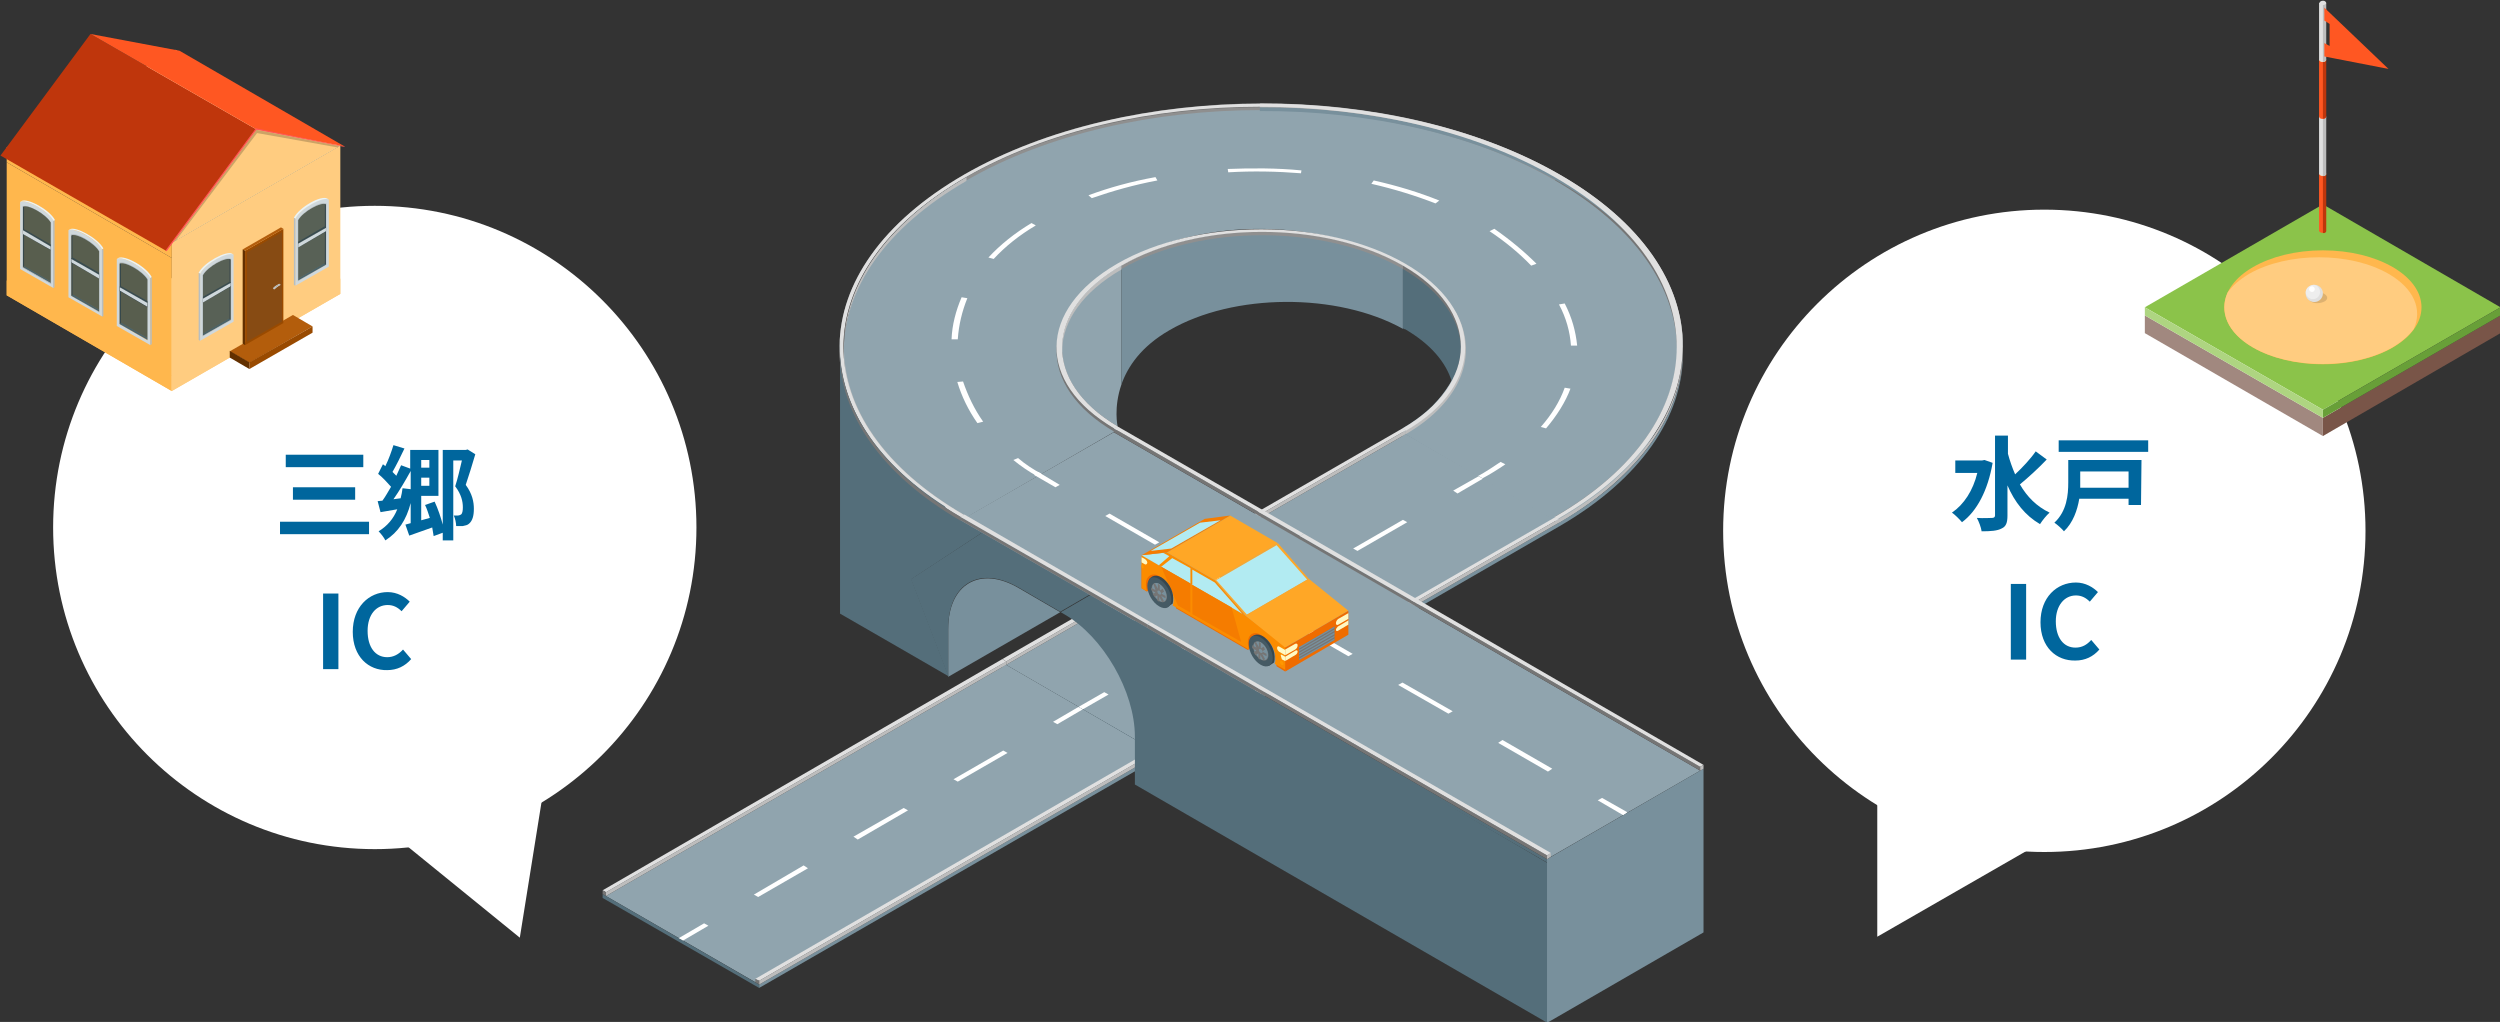 <?xml version="1.0" encoding="utf-8"?>
<!-- Generator: Adobe Illustrator 26.5.3, SVG Export Plug-In . SVG Version: 6.00 Build 0)  -->
<svg version="1.1" id="レイヤー_2" xmlns="http://www.w3.org/2000/svg" xmlns:xlink="http://www.w3.org/1999/xlink" x="0px"
	 y="0px" viewBox="0 0 522.3 213.5" style="enable-background:new 0 0 522.3 213.5;" xml:space="preserve">
<rect x="0" y="0" width="522.3" height="213.5" fill="#333333" stroke="none"/>
<style type="text/css">
	.st0{fill:#FFFFFF;}
	.st1{fill:#90A4AE;}
	.st2{fill:#546E7A;}
	.st3{fill:#78909C;}
	.st4{fill:#757575;}
	.st5{fill:#BDBDBD;}
	.st6{fill:#8F8F8F;}
	.st7{fill:#E0E0E0;}
	.st8{fill:#795548;}
	.st9{fill:#A1887F;}
	.st10{fill:#8BC34A;}
	.st11{fill:#689F38;}
	.st12{fill:#AED581;}
	.st13{fill:#FFB74D;}
	.st14{fill:#FFCC80;}
	.st15{fill:#FF5722;}
	.st16{fill:#BF360C;}
	.st17{fill:#FFD54F;}
	.st18{opacity:0.5;fill:#BD9760;enable-background:new    ;}
	.st19{fill:#EEEEEE;}
	.st20{fill:#FFF7D1;}
	.st21{opacity:0.2;}
	.st22{fill:#FF5555;}
	.st23{fill:#B35D0C;}
	.st24{fill:#994A00;}
	.st25{fill:#633000;}
	.st26{fill:#874B13;}
	.st27{fill:#914600;}
	.st28{fill:#7E9BA8;}
	.st29{fill:#B0BEC5;}
	.st30{fill:#CFD8DC;}
	.st31{fill:#C2CBCF;}
	.st32{opacity:0.6;fill:#3A4D4F;enable-background:new    ;}
	.st33{fill:#648391;}
	.st34{fill:#314047;}
	.st35{fill:#E9F3F7;}
	.st36{fill:#B6BEC2;}
	.st37{fill:#263238;}
	.st38{fill:#374952;}
	.st39{fill:#EF6C00;}
	.st40{fill:#FB8C00;}
	.st41{fill:#B2EBF2;}
	.st42{fill:#F57C00;}
	.st43{fill:#FFF9C4;}
	.st44{fill:#FF9800;}
	.st45{fill:#37474F;}
	.st46{fill:#455A64;}
	.st47{fill:#FFA726;}
	.st48{fill:#00669D;}
</style>
<g>
	<circle class="st0" cx="78.3" cy="110.2" r="67.2"/>
	<polygon class="st0" points="108.6,195.9 78.7,171.6 114.7,157.8 	"/>
</g>
<g>
	<circle class="st0" cx="427.1" cy="110.9" r="67.1"/>
	<polygon class="st0" points="392.2,195.7 392.2,157.2 425.6,176.5 	"/>
</g>
<g>
	<path class="st1" d="M233.5,89.1c0,0-0.9-3.9,0.8-8.8V55.4C218.2,64.8,217.5,79.7,233.5,89.1z"/>
	<path class="st2" d="M293,89.5l0.5,8c8.3-4.8,11.5-11.4,9.7-17.7C301.2,83.3,297.8,86.7,293,89.5L293,89.5z"/>
	<path class="st3" d="M234.3,55.5v24.8c1.3-3.7,4.1-7.9,10-11.3c13.4-7.8,35.1-7.9,48.8-0.3V55.5C276.8,46.1,250.5,46.1,234.3,55.5
		L234.3,55.5z"/>
	<path class="st2" d="M293.1,55.4v13.2c0.2,0.1,0.3,0.2,0.5,0.2c5.3,3.1,8.5,6.9,9.7,10.9C307.8,71.5,304.4,62,293.1,55.4
		L293.1,55.4z"/>
</g>
<g>
	<g>
		<path class="st1" d="M233.5,89.8c-16.8-9.8-16.1-25,0.8-34.8c17.1-9.9,42.2-9.4,59.3,0.5S308.5,79,293,90.3
			c-0.2,0.1,32.5,19,32.7,18.9c33.6-19.4,32.8-52.9-0.8-72.2c-33.5-19.4-89.4-19.4-123,0c-33.5,19.3-34.4,52.4-1.2,71.8L233.5,89.8
			L233.5,89.8z"/>
		<g>
			<path class="st4" d="M293.1,56.2c16.2,9.4,16.2,24.7-0.1,34.1l1.6-1c16.2-9.4,14.7-24.5-1.5-33.9L293.1,56.2L293.1,56.2z"/>
			<path class="st5" d="M304.2,65.3c4.8,8.7,1.2,18.6-10.5,25.4c0,0,0-0.5,0-0.8c10.7-6.2,13.2-16.4,11.1-21.6
				C303,63.9,301.8,62.1,304.2,65.3L304.2,65.3z"/>
			<path class="st4" d="M234.9,54.5c-17,9.8-18.9,25.1-2.1,34.9v0.8c-16.4-9.6-16-24.8,0.6-34.4C234.3,55,235.5,54.6,234.9,54.5
				L234.9,54.5z"/>
			<path class="st6" d="M293.1,55.4c-16.2-9.4-42.5-9.4-58.8,0v0.8c16.2-9.4,42.5-9.4,58.8,0V55.4z"/>
			<path class="st5" d="M234.3,55.5c-16.1,9.3-16.8,24.2-0.8,33.6v0.8c-15.9-9.4-15.3-24.3,0.8-33.6
				C234.3,56.2,234.3,55.5,234.3,55.5z"/>
			<path class="st7" d="M293,89.5c0,0,0.2,0.2,0.7,0.5c16.6-9.6,16.5-25.3-0.1-34.9s-43.6-9.6-60.2,0c-16.6,9.6-17,24.8-0.6,34.4
				l0.7-0.4c-15.9-9.4-15.3-24.3,0.8-33.6c16.2-9.4,42.5-9.4,58.8,0C309.3,64.8,309.2,80.1,293,89.5z"/>
		</g>
		<g>
			<path class="st6" d="M324.9,37.7c-34-19.6-89-19.6-123,0V37c34-19.6,89-19.6,123,0V37.7z"/>
			<path class="st4" d="M324.9,36.9c34,19.6,34,51.4,0,71v0.8c34-19.6,33.9-51.4,0-71C324.9,37.7,324.9,36.9,324.9,36.9z"/>
			<path class="st5" d="M201.9,37.8c-33.9,19.6-34.2,51-0.4,70.6v-0.8c-33.8-19.6-33.5-51,0.4-70.6V37.8z"/>
			<path class="st4" d="M263.2,22.4c-22.4,0.1-44.7,5-61.8,14.9c-34.3,19.8-34.8,51.6-0.7,71.5V108c-34.1-19.8-33.6-51.7,0.7-71.5
				c17.1-9.9,39.4-14.8,61.8-14.9C263.2,21.6,263.2,22.4,263.2,22.4z"/>
			<path class="st3" d="M263.2,22.4c22.7-0.1,45.4,4.9,62.7,14.9c34.4,19.8,34.2,52.1-0.2,71.9v0.8c34.4-19.9,34.6-52.1,0.2-71.9
				c-17.3-10-40-15-62.7-14.9C263.2,23.1,263.2,22.4,263.2,22.4z"/>
			<path class="st5" d="M263.2,21.6c22.7-0.1,45.4,4.9,62.7,14.9c34.4,19.8,34.2,52.1-0.2,71.9v0.8c34.4-19.9,34.6-52.1,0.2-71.9
				c-17.3-10-40-15-62.7-14.9C263.2,22.4,263.2,21.6,263.2,21.6z"/>
			<path class="st7" d="M325.9,36.5c-34.4-19.8-90.1-19.8-124.5,0c-34.3,19.8-34.8,51.6-0.7,71.5l0.7-0.4
				c-33.8-19.6-33.5-51,0.4-70.6c34-19.6,89-19.6,123,0c34,19.6,34,51.4,0,71c0,0,0,0-0.1,0c0.5,0.3,0.8,0.4,0.8,0.4
				C360.1,88.5,360.3,56.3,325.9,36.5L325.9,36.5z"/>
		</g>
		<g>
			<path class="st0" d="M217.6,99l-0.9,0.5c-1.8-1-3.4-2.1-5-3.4l1-0.4C214.2,97,215.9,98.1,217.6,99z"/>
			<path class="st0" d="M323,89.5l-1.1-0.3c2.3-2.6,4-5.4,5-8.2l1.2,0.2C327.1,83.9,325.3,86.8,323,89.5L323,89.5z M329.5,72.2
				l-1.3,0c-0.2-2.9-1-5.8-2.5-8.6l1.2-0.2C328.4,66.3,329.2,69.2,329.5,72.2z M321,55.1l-1.1,0.4c-2.5-2.6-5.4-5-8.7-7.2l1-0.5
				C315.5,50.1,318.5,52.6,321,55.1L321,55.1z M299.9,42.5c-4.1-1.6-8.6-3-13.4-4.1l0.5-0.7c4.9,1.1,9.5,2.5,13.7,4.2L299.9,42.5z
				 M205.4,88.1l-1.2,0.3c-1.9-2.7-3.3-5.6-4.2-8.6l1.2-0.1C202.2,82.6,203.5,85.4,205.4,88.1L205.4,88.1z M271.8,36.2
				c-5-0.4-10.1-0.5-15.2-0.2l-0.1-0.7c5.1-0.2,10.3-0.2,15.4,0.3L271.8,36.2L271.8,36.2z M200.1,70.9l-1.3,0c0.1-3,0.9-6,2.1-8.8
				l1.2,0.2C201,65,200.3,67.9,200.1,70.9L200.1,70.9z M241.8,37.7c-4.8,0.9-9.4,2.2-13.7,3.7l-0.7-0.6c4.3-1.6,9-2.9,14-3.8
				L241.8,37.7L241.8,37.7z M207.6,54.1l-1.1-0.3c2.5-2.7,5.5-5.1,9-7.2l0.9,0.5C213,49.1,210,51.5,207.6,54.1L207.6,54.1z"/>
			<path class="st0" d="M314.5,97l-1-0.5c-1.5,1-3.1,2.1-4.8,3c0.3,0.2,0.6,0.3,0.9,0.5C311.3,99.1,312.9,98.1,314.5,97L314.5,97z"
				/>
		</g>
	</g>
	<g>
		<g>
			<polygon class="st1" points="241.4,157 210.2,138.9 293.7,90.7 325,108.7 			"/>
			<polygon class="st3" points="325.7,110 242.2,158.2 242.2,157.4 325.7,109.2 			"/>
			<polygon class="st2" points="209.4,139.3 242.2,158.2 242.2,157.4 209.4,138.5 			"/>
		</g>
		<g>
			<polygon class="st5" points="210.2,138.2 210.2,138.9 293.7,90.7 293.7,89.9 			"/>
			<polygon class="st7" points="210.2,138.2 209.4,137.7 293,89.5 293.7,89.9 			"/>
			<polygon class="st4" points="209.4,138.5 209.4,137.7 210.2,138.2 210.2,138.9 			"/>
		</g>
		<g>
			<polygon class="st5" points="325.7,109.2 242.2,157.4 242.2,156.6 325.7,108.4 			"/>
			<polygon class="st7" points="325,108 325.7,108.4 242.2,156.6 241.4,156.2 			"/>
			<polygon class="st4" points="241.4,157 241.4,156.2 242.2,156.6 242.2,157.4 			"/>
		</g>
		<g>
			<polygon class="st0" points="308.9,99.5 303.6,102.5 304.5,103.1 309.8,100 			"/>
			<polygon class="st0" points="241.1,138.6 242,139.1 252.4,133.1 251.5,132.6 			"/>
			<polygon class="st0" points="282.7,114.6 283.6,115.1 294,109.1 293.1,108.6 			"/>
			<polygon class="st0" points="261.9,126.6 262.8,127.1 273.2,121.1 272.3,120.6 			"/>
			<polygon class="st0" points="225.3,147.7 226.2,148.2 231.6,145.1 230.7,144.6 			"/>
		</g>
	</g>
	<g>
		<g>
			<polygon class="st1" points="157.8,205.2 126.6,187.2 210.2,138.9 241.4,157 			"/>
			<polygon class="st3" points="242.2,158.2 158.6,206.4 158.6,205.7 242.2,157.4 			"/>
			<polygon class="st2" points="125.9,187.6 158.6,206.4 158.6,205.7 125.9,186.8 			"/>
		</g>
		<g>
			<polygon class="st5" points="126.6,186.4 126.6,187.2 210.2,138.9 210.2,138.2 			"/>
			<polygon class="st7" points="126.6,186.4 125.9,186 209.4,137.7 210.2,138.2 			"/>
			<polygon class="st4" points="125.9,186.8 125.9,186 126.6,186.4 126.6,187.2 			"/>
		</g>
		<g>
			<polygon class="st5" points="242.2,157.4 158.6,205.7 158.6,204.9 242.2,156.6 			"/>
			<polygon class="st7" points="241.4,156.2 242.2,156.6 158.6,204.9 157.8,204.5 			"/>
			<polygon class="st4" points="157.8,205.2 157.8,204.5 158.6,204.9 158.6,205.7 			"/>
		</g>
		<g>
			<polygon class="st0" points="225.3,147.7 220,150.8 220.9,151.3 226.2,148.2 			"/>
			<polygon class="st0" points="157.5,186.9 158.4,187.4 168.8,181.4 167.9,180.8 			"/>
			<polygon class="st0" points="199.2,162.8 200.1,163.3 210.5,157.3 209.6,156.8 			"/>
			<polygon class="st0" points="178.3,174.8 179.2,175.4 189.7,169.3 188.8,168.8 			"/>
			<polygon class="st0" points="141.8,196 142.7,196.5 148,193.4 147.1,192.9 			"/>
		</g>
	</g>
</g>
<g>
	<g>
		<polygon class="st3" points="235.4,119.9 211.5,107.2 205.3,111.2 227.8,124.3 		"/>
		<path class="st3" d="M198.1,131.4v10l23.4-13.5l-8.6-5C204.8,118.1,198.1,122,198.1,131.4L198.1,131.4z"/>
		<path class="st2" d="M205.3,111.2l-7.2-4.2l-0.7-1.2C182.1,96,174.9,83.5,175.5,71l0-0.1l0,57.3l11.8,6.8l10.9,6.3l-7.8-20.3
			L205.3,111.2L205.3,111.2z"/>
		<path class="st2" d="M237.1,129.7l-9.3-5.4l-6.2,3.6l0.7,0.4c8.2,4.7,14.8,16.2,14.8,25.6v10l10.9,6.3l75.3,43.5v-33.4
			L237.1,129.7L237.1,129.7z"/>
		<path class="st2" d="M205.3,111.2l-15,9.8l7.8,20.3v-10c0-9.4,6.6-13.3,14.8-8.5l8.6,5l6.2-3.6
			C227.8,124.3,205.3,111.2,205.3,111.2z"/>
	</g>
	<path class="st4" d="M175.4,73.7c0,0.1,0,0.1,0,0.2c0.2,12.6,8.6,25.2,25.3,34.9V108c-16-9.3-24.4-21.4-25.2-33.5
		C175.6,75.6,175.6,75.4,175.4,73.7z"/>
	<g>
		<polygon class="st1" points="271.7,112.8 232.7,90.3 200.7,108.7 239.7,131.2 		"/>
		<g>
			<polygon class="st4" points="271.7,112.8 270.9,112.3 232.7,90.3 232.7,89.5 271.7,112 			"/>
			<polygon class="st7" points="272.4,111.5 233.5,89.1 232.7,89.5 271.7,112 			"/>
			<polygon class="st4" points="312,170.2 312,169.5 311.3,169.9 311.3,170.7 			"/>
		</g>
		<g>
			<polygon class="st4" points="239.7,130.4 200.7,108 200.7,108.7 239.7,131.2 			"/>
			<polygon class="st7" points="240.4,130 201.5,107.5 200.7,108 239.7,130.4 			"/>
		</g>
	</g>
	<g>
		<g>
			<polygon class="st1" points="324,179 355.2,161 271.6,112.7 240.4,130.8 			"/>
			<polygon class="st2" points="237.1,130.5 323.2,180.2 323.2,179.5 237.1,129.7 			"/>
			<polygon class="st3" points="355.9,194.8 323.2,213.7 323.2,179.5 355.9,160.6 			"/>
		</g>
		<g>
			<polygon class="st4" points="355.2,160.2 355.2,161 271.6,112.7 271.6,112 			"/>
			<polygon class="st7" points="355.2,160.2 355.9,159.8 272.4,111.5 271.6,112 			"/>
			<polygon class="st5" points="355.9,160.6 355.9,159.8 355.2,160.2 355.2,161 			"/>
		</g>
		<g>
			<polygon class="st4" points="239.7,131.2 323.2,179.5 323.2,178.7 239.7,130.4 			"/>
			<polygon class="st7" points="240.4,130 239.7,130.4 323.2,178.7 324,178.2 			"/>
			<polygon class="st5" points="324,179 324,178.2 323.2,178.7 323.2,179.5 			"/>
		</g>
		<g>
			<polygon class="st0" points="256.5,121.5 256.5,121.5 252.6,119.3 251.7,119.8 255.6,122 260.9,125.1 261.8,124.6 			"/>
			<polygon class="st0" points="324.3,160.6 323.4,161.2 313,155.2 313.9,154.6 			"/>
			<polygon class="st0" points="282.6,136.6 281.7,137.1 271.3,131.1 272.2,130.6 			"/>
			<polygon class="st0" points="303.5,148.6 302.6,149.1 292.1,143.1 293,142.6 			"/>
			<polygon class="st0" points="340,169.7 339.1,170.3 333.8,167.2 334.7,166.7 			"/>
		</g>
	</g>
</g>
<g>
	<polygon class="st0" points="242.2,113.3 241.3,113.8 230.9,107.8 231.8,107.3 	"/>
	<polygon class="st0" points="216,99.2 220.5,101.8 221.4,101.3 216.9,98.6 	"/>
</g>
<g>
	<g>
		<polygon class="st8" points="522.4,65.9 485.3,87.3 485.3,91.1 522.4,69.6 		"/>
		<polygon class="st9" points="448.1,65.9 485.3,87.3 485.3,91.1 448.1,69.6 		"/>
		<polygon class="st10" points="522.4,64.2 485.3,85.6 448.1,64.2 485.3,42.7 		"/>
		<polygon class="st11" points="522.4,64.2 485.3,85.6 485.3,87.3 522.4,65.9 		"/>
		<polygon class="st12" points="448.1,64.2 485.3,85.6 485.3,87.3 448.1,65.9 		"/>
	</g>
	<g>
		<ellipse class="st13" cx="485.3" cy="64.2" rx="20.6" ry="11.9"/>
		<path class="st14" d="M499,57.2c-8-4.6-21-4.6-29.1,0c-2,1.2-3.5,2.5-4.5,3.9c-1.8,4-0.1,8.4,5.3,11.5c8,4.6,21,4.6,29.1,0
			c2-1.2,3.5-2.5,4.5-3.9C506.1,64.7,504.4,60.3,499,57.2z"/>
	</g>
	<g>
		<g>
			<path class="st15" d="M484.5,36.3v11.9c0,0.1,0.1,0.2,0.2,0.3c0.3,0.2,0.8,0.2,1,0c0.1-0.1,0.2-0.2,0.2-0.3V36.3H484.5
				L484.5,36.3z"/>
			<path class="st16" d="M485.3,48.7c0.2,0,0.4,0,0.5-0.1c0.1-0.1,0.2-0.2,0.2-0.3V36.3h-0.7L485.3,48.7L485.3,48.7z"/>
			<path class="st17" d="M485.8,36.6c-0.3,0.2-0.8,0.2-1,0s-0.3-0.4,0-0.6s0.8-0.2,1,0S486.1,36.5,485.8,36.6z"/>
		</g>
		<g>
			<path class="st7" d="M484.5,24.4v11.9c0,0.1,0.1,0.2,0.2,0.3c0.3,0.2,0.8,0.2,1,0c0.1-0.1,0.2-0.2,0.2-0.3V24.4H484.5L484.5,24.4
				z"/>
			<path class="st5" d="M485.3,36.8c0.2,0,0.4,0,0.5-0.1c0.1-0.1,0.2-0.2,0.2-0.3V24.4h-0.7L485.3,36.8L485.3,36.8z"/>
			<path class="st7" d="M485.8,24.7c-0.3,0.2-0.8,0.2-1,0s-0.3-0.4,0-0.6c0.3-0.2,0.8-0.2,1,0S486.1,24.5,485.8,24.7z"/>
		</g>
		<g>
			<path class="st15" d="M484.5,12.5v11.9c0,0.1,0.1,0.2,0.2,0.3c0.3,0.2,0.8,0.2,1,0c0.1-0.1,0.2-0.2,0.2-0.3V12.5H484.5
				L484.5,12.5z"/>
			<path class="st16" d="M485.3,24.8c0.2,0,0.4,0,0.5-0.1c0.1-0.1,0.2-0.2,0.2-0.3V12.5h-0.7L485.3,24.8L485.3,24.8z"/>
			<path class="st17" d="M485.8,12.8c-0.3,0.2-0.8,0.2-1,0s-0.3-0.4,0-0.6c0.3-0.2,0.8-0.2,1,0S486.1,12.6,485.8,12.8z"/>
		</g>
		<g>
			<path class="st7" d="M484.5,0.6v11.9c0,0.1,0.1,0.2,0.2,0.3c0.3,0.2,0.8,0.2,1,0c0.1-0.1,0.2-0.2,0.2-0.3V0.6H484.5L484.5,0.6z"
				/>
			<path class="st5" d="M485.3,12.9c0.2,0,0.4,0,0.5-0.1c0.1-0.1,0.2-0.2,0.2-0.3V0.6h-0.7L485.3,12.9L485.3,12.9z"/>
			<path class="st7" d="M485.8,0.9c-0.3,0.2-0.8,0.2-1,0s-0.3-0.4,0-0.6c0.3-0.2,0.8-0.2,1,0S486.1,0.7,485.8,0.9z"/>
		</g>
		<polygon class="st15" points="485.6,1.6 485.6,4.3 486.7,5 486.7,9.6 485.6,9 485.6,11.8 499,14.4 		"/>
	</g>
	<path class="st18" d="M485.6,61.4c0.8,0.5,0.8,1.2,0,1.6s-2,0.5-2.8,0s-0.8-1.2,0-1.6S484.8,60.9,485.6,61.4z"/>
	<g>
		<path class="st7" d="M485.3,61.3c0,1-0.8,1.8-1.8,1.8s-1.8-0.8-1.8-1.8s0.8-1.8,1.8-1.8S485.3,60.3,485.3,61.3z"/>
		<path class="st19" d="M484.7,61c0-0.8-0.6-1.5-1.4-1.5c-0.7,0.1-1.3,0.5-1.5,1.1c0,0.1-0.1,0.2-0.1,0.4c0,0.8,0.7,1.5,1.5,1.5
			S484.7,61.9,484.7,61L484.7,61z"/>
		<path class="st0" d="M483.6,60.4c0,0.4-0.3,0.6-0.6,0.6s-0.6-0.3-0.6-0.6s0.3-0.6,0.6-0.6S483.6,60.1,483.6,60.4z"/>
	</g>
</g>
<g>
	<polygon class="st13" points="35.9,53.9 1.4,33.9 1.4,61.7 35.9,81.7 	"/>
	<polygon class="st14" points="71.1,30.4 71.1,33.6 71.1,61.4 35.9,81.7 35.9,53.9 35.9,50.7 	"/>
	<polygon class="st13" points="35.9,50.7 1.4,30.8 1.4,33.9 35.9,53.9 	"/>
	<polygon class="st13" points="35.9,78.5 1.4,58.6 1.4,61.7 35.9,81.7 	"/>
	<polygon class="st14" points="35.8,78.5 71.1,58.2 71.1,61.4 35.8,81.7 	"/>
	<polygon class="st20" points="36.6,10.4 71.1,30.4 35.9,50.7 1.4,30.8 	"/>
	<polygon class="st14" points="53.5,27 71.1,30.4 35.9,50.7 	"/>
	<polygon class="st16" points="53.5,27 18.9,7.1 0.1,32.5 34.7,52.4 	"/>
	<polygon class="st15" points="37.5,10.6 18.9,7.1 53.5,27 72,30.6 	"/>
	<g class="st21">
		<polygon points="36.8,50.2 53.7,27.8 70.5,30.8 70.9,30.5 53.5,27.1 53.5,27.2 36.3,50.5 		"/>
	</g>
	<polygon class="st22" points="34.8,52.5 53.6,27.1 72,30.7 72,30.6 53.5,26.8 53.4,26.9 34.6,52.3 	"/>
	<g>
		<polygon class="st23" points="52.1,75.8 65.3,68.2 61.2,65.8 48,73.4 		"/>
		<polygon class="st24" points="52.1,77.1 65.3,69.5 65.3,68.2 52.1,75.7 		"/>
		<polygon class="st25" points="48,74.7 52.1,77.1 52.1,75.7 48,73.3 		"/>
	</g>
	<g>
		<g>
			<polygon class="st24" points="51.2,72.1 59.2,67.5 59.2,47.8 51.2,52.4 			"/>
			<polygon class="st23" points="58.7,47.5 59.2,47.8 51.2,52.4 50.7,52.1 			"/>
			<polygon class="st25" points="51.2,52.4 51.2,72.1 50.7,71.8 50.7,52.1 			"/>
		</g>
		<g>
			<polygon class="st26" points="51.6,71.4 58.9,67.2 58.9,48.5 51.6,52.7 			"/>
			<path class="st26" d="M58.2,60.6L58.2,60.6c0.1-0.1,0.2-0.2,0.2-0.3v-2c0-0.1-0.1-0.2-0.2-0.1l0,0c-0.1,0.1-0.2,0.2-0.2,0.3v2
				C58,60.6,58.1,60.7,58.2,60.6z"/>
		</g>
		<g>
			<g>
				<path class="st27" d="M58.1,59.5c0,0.1,0.1,0.2,0.2,0.1s0.2-0.2,0.2-0.3c0-0.1-0.1-0.2-0.2-0.1S58.1,59.4,58.1,59.5z"/>
				<g>
					<polygon class="st28" points="58.4,59.2 58.4,59.2 58.4,59.2 					"/>
					<path class="st23" d="M58.2,59.2c0,0,0.1,0,0.1,0l0,0l0,0C58.3,59.2,58.3,59.2,58.2,59.2c-0.1,0.1-0.1,0.2-0.1,0.3
						c0,0,0,0.1,0,0.1l0,0l0,0c0,0,0,0,0,0l0,0c0,0,0-0.1,0-0.1C58,59.4,58.1,59.2,58.2,59.2z"/>
				</g>
			</g>
			<g>
				<path class="st29" d="M58.2,59.5c0,0.1,0,0.1,0.1,0.1c0.1,0,0.1-0.1,0.1-0.2s0-0.1-0.1-0.1C58.3,59.4,58.2,59.5,58.2,59.5z"/>
				<g>
					<polygon class="st28" points="58.4,59.3 58.4,59.3 58.4,59.3 					"/>
					<path class="st23" d="M58.2,59.3C58.2,59.3,58.3,59.3,58.2,59.3L58.2,59.3l0.2,0.1C58.4,59.3,58.4,59.3,58.2,59.3
						c0,0.1,0,0.2,0,0.3c0,0,0,0.1,0,0.1l0,0l-0.1,0c0,0,0,0,0,0l0,0c0,0,0,0,0-0.1C58.1,59.4,58.2,59.3,58.2,59.3L58.2,59.3z"/>
				</g>
			</g>
			<path class="st30" d="M58.5,59.4c-0.2,0.1-0.8,0.4-1.2,0.8c0,0.1-0.1,0.2-0.1,0.2v0c0,0.1,0.1,0.1,0.2,0c0.2-0.2,0.7-0.6,1.1-0.8
				c0.1,0,0.1-0.1,0.1-0.2l0,0C58.6,59.5,58.6,59.4,58.5,59.4L58.5,59.4z"/>
			<path class="st31" d="M57.1,60.1c0.4-0.4,1-0.7,1.2-0.8c0,0,0,0,0.1,0l0,0l0,0c0,0,0,0,0,0l0.2,0.1l0,0c0,0,0,0-0.1,0
				c-0.2,0.1-0.8,0.4-1.2,0.8c0,0.1-0.1,0.2-0.1,0.2v0c0,0,0,0,0,0l0,0l-0.2-0.1l0,0l0,0c0,0,0,0,0,0v0
				C57.1,60.3,57.1,60.2,57.1,60.1L57.1,60.1z"/>
		</g>
	</g>
	<g>
		<path class="st32" d="M67.8,55.1L62,58.4c0,0,0-10.1,0-12.6c1-1.8,4.8-3.9,5.8-3.3C67.8,45.2,67.8,55.1,67.8,55.1z"/>
		<path class="st30" d="M61.7,45.7c0,3.3,0,14,0,14l7-4c0,0,0-11.2,0-14C67.4,40.9,62.8,43.5,61.7,45.7z M62.3,46
			c1-1.8,4.8-3.9,5.8-3.3v12.6l-5.8,3.3C62.3,58.6,62.3,46,62.3,46z"/>
		<path class="st33" d="M68.1,55.3l-5.8,3.3v-0.4l5.5-3.2L68.1,55.3z"/>
		<path class="st34" d="M67.8,42.6c0.1,0,0.2,0,0.3,0.1v12.6l-0.3-0.2V42.6L67.8,42.6z"/>
		<path class="st35" d="M68.4,41.5l0.3,0.2c-1.2-0.7-5.9,1.8-7,4l-0.3-0.2C62.5,43.3,67.1,40.7,68.4,41.5z"/>
		<path class="st36" d="M61.7,45.7c0,3.3,0,14,0,14l-0.3-0.2c0,0,0-10.7,0-14L61.7,45.7z"/>
		<path class="st36" d="M62.2,46c0,2.9,0,12.8,0,12.8l6-3.5c0,0,0-9.7,0-12.8C67.1,41.9,63.3,44.1,62.2,46z M68.1,55.3l-5.8,3.3V46
			c1-1.8,4.8-3.9,5.8-3.3C68.1,45.4,68.1,55.3,68.1,55.3z"/>
		<polygon class="st37" points="68.1,47.5 62.3,50.9 62.3,51.7 68.1,48.4 		"/>
		<polygon class="st38" points="62.3,50.5 62.3,50.9 68.1,47.5 67.8,47.3 		"/>
		<path class="st32" d="M68.1,55.3l-5.8,3.3V46c1-1.8,4.8-3.9,5.8-3.3C68.1,45.4,68.1,55.3,68.1,55.3z"/>
		<polygon class="st30" points="68.1,47.6 62.3,50.9 62.3,51.7 68.1,48.3 		"/>
	</g>
	<g>
		<path class="st32" d="M47.9,66.6L42.1,70c0,0,0-10.2,0-12.6c1-1.8,4.8-3.9,5.8-3.3C47.9,56.7,47.9,66.6,47.9,66.6z"/>
		<path class="st30" d="M41.8,57.2c0,3.3,0,14,0,14l7-4v-14C47.6,52.4,42.9,55,41.8,57.2z M42.4,57.5c1-1.8,4.8-3.9,5.8-3.3
			c0,2.5,0,12.6,0,12.6l-5.8,3.3C42.4,70.1,42.4,60.2,42.4,57.5z"/>
		<path class="st33" d="M48.2,66.8l-5.8,3.3v-0.4l5.5-3.2C47.9,66.6,48.2,66.8,48.2,66.8z"/>
		<path class="st34" d="M47.9,54.1c0.1,0,0.2,0,0.3,0.1c0,2.5,0,12.6,0,12.6l-0.3-0.2C47.9,66.6,47.9,56.7,47.9,54.1L47.9,54.1z"/>
		<path class="st35" d="M48.5,53l0.3,0.2c-1.2-0.7-5.9,1.8-7,4L41.5,57C42.6,54.8,47.3,52.3,48.5,53z"/>
		<path class="st36" d="M41.8,57.2c0,3.3,0,14,0,14L41.5,71c0,0,0-10.7,0-14C41.5,57,41.8,57.2,41.8,57.2z"/>
		<path class="st36" d="M42.3,57.5c0,2.9,0,12.8,0,12.8l6-3.4c0,0,0-9.7,0-12.8C47.2,53.4,43.4,55.6,42.3,57.5z M48.2,66.8l-5.8,3.3
			c0,0,0-10.2,0-12.6c1-1.8,4.8-3.9,5.8-3.3C48.2,56.9,48.2,66.8,48.2,66.8z"/>
		<polygon class="st37" points="48.2,59 42.4,62.4 42.4,63.2 48.2,59.9 		"/>
		<polygon class="st38" points="42.4,62 42.4,62.4 48.2,59 47.9,58.9 		"/>
		<path class="st32" d="M48.2,66.8l-5.8,3.3c0,0,0-10.2,0-12.6c1-1.8,4.8-3.9,5.8-3.3C48.2,56.9,48.2,66.8,48.2,66.8z"/>
		<polygon class="st30" points="48.2,59.1 42.4,62.4 42.4,63.2 48.2,59.8 		"/>
	</g>
	<g>
		<path class="st32" d="M25.3,67.5l5.8,3.3c0,0,0-10.2,0-12.6c-1-1.8-4.8-3.9-5.8-3.3C25.3,57.6,25.3,67.5,25.3,67.5z"/>
		<path class="st30" d="M24.4,54.1c0,2.8,0,14,0,14l7,4c0,0,0-10.7,0-14C30.3,55.9,25.6,53.4,24.4,54.1z M30.8,71.1L25,67.7
			c0,0,0-10.2,0-12.6c1-0.6,4.8,1.6,5.8,3.3C30.8,61.2,30.8,71.1,30.8,71.1z"/>
		<path class="st33" d="M25,67.7l5.8,3.3v-0.4l-5.5-3.2C25.3,67.5,25,67.7,25,67.7z"/>
		<path class="st34" d="M25.3,55c-0.1,0-0.2,0-0.3,0.1c0,2.5,0,12.6,0,12.6l0.3-0.2C25.3,67.5,25.3,57.6,25.3,55L25.3,55z"/>
		<path class="st35" d="M24.7,53.9l-0.3,0.2c1.2-0.7,5.9,1.8,7,4l0.3-0.2C30.6,55.7,26,53.2,24.7,53.9z"/>
		<path class="st36" d="M31.4,58.1c0,3.3,0,14,0,14l0.3-0.2c0,0,0-10.7,0-14L31.4,58.1z"/>
		<path class="st36" d="M24.9,54.9c0,3.2,0,12.8,0,12.8l6,3.4c0,0,0-9.9,0-12.8C29.8,56.6,26,54.3,24.9,54.9z M25,55.1
			c1-0.6,4.8,1.6,5.8,3.3V71L25,67.7C25,67.7,25,57.8,25,55.1z"/>
		<polygon class="st37" points="25,59.9 30.8,63.3 30.8,64.2 25,60.8 		"/>
		<polygon class="st38" points="30.8,62.9 30.8,63.3 25,59.9 25.3,59.8 		"/>
		<path class="st32" d="M25,67.7l5.8,3.3V58.4c-1-1.8-4.8-3.9-5.8-3.3C25,57.8,25,67.7,25,67.7z"/>
		<polygon class="st30" points="25,60 30.8,63.3 30.8,64.1 25,60.7 		"/>
	</g>
	<g>
		<path class="st32" d="M15.2,61.6l5.8,3.3V52.3c-1-1.8-4.8-3.9-5.8-3.3C15.2,51.7,15.2,61.6,15.2,61.6z"/>
		<path class="st30" d="M14.3,48.1c0,2.8,0,14,0,14l7,4c0,0,0-10.7,0-14C20.2,50,15.5,47.4,14.3,48.1z M20.7,65.1l-5.8-3.3
			c0,0,0-10.1,0-12.6c1-0.6,4.8,1.6,5.8,3.3V65.1z"/>
		<path class="st33" d="M14.9,61.8l5.8,3.3v-0.4l-5.5-3.2C15.2,61.6,14.9,61.8,14.9,61.8z"/>
		<path class="st34" d="M15.2,49.1c-0.1,0-0.2,0-0.3,0.1c0,2.5,0,12.6,0,12.6l0.3-0.2V49.1L15.2,49.1z"/>
		<path class="st35" d="M14.6,47.9l-0.3,0.2c1.2-0.7,5.9,1.8,7,4l0.3-0.2C20.5,49.8,15.8,47.2,14.6,47.9z"/>
		<path class="st36" d="M21.3,52.2c0,3.3,0,14,0,14l0.3-0.2c0,0,0-10.7,0-14C21.6,52,21.3,52.2,21.3,52.2z"/>
		<path class="st36" d="M14.8,49c0,3.2,0,12.8,0,12.8l6,3.5c0,0,0-9.9,0-12.8C19.7,50.6,15.9,48.4,14.8,49z M14.9,49.2
			c1-0.6,4.8,1.6,5.8,3.3v12.6l-5.8-3.3C14.9,61.8,14.9,51.9,14.9,49.2z"/>
		<polygon class="st37" points="14.9,54 20.7,57.4 20.7,58.2 14.9,54.9 		"/>
		<polygon class="st38" points="20.7,57 20.7,57.4 14.9,54 15.2,53.8 		"/>
		<path class="st32" d="M14.9,61.8l5.8,3.3V52.5c-1-1.8-4.8-3.9-5.8-3.3C14.9,51.9,14.9,61.8,14.9,61.8z"/>
		<polygon class="st30" points="14.9,54.1 20.7,57.4 20.7,58.2 14.9,54.8 		"/>
	</g>
	<g>
		<path class="st32" d="M5.1,55.7l5.8,3.3V46.4c-1-1.8-4.8-3.9-5.8-3.3C5.1,43,5.1,55.7,5.1,55.7z"/>
		<path class="st30" d="M4.2,42.2c0,2.8,0,14,0,14l7,4c0,0,0-10.7,0-14C10.1,44,5.4,41.5,4.2,42.2z M10.6,59.2l-5.8-3.3V43.2
			c1-0.6,4.8,1.6,5.8,3.3C10.6,49.3,10.6,59.2,10.6,59.2z"/>
		<path class="st33" d="M4.8,55.9l5.8,3.3v-0.4l-5.5-3.2L4.8,55.9z"/>
		<path class="st34" d="M5.1,43.1c-0.1,0-0.2,0-0.3,0.1v12.6l0.3-0.2V43.1L5.1,43.1z"/>
		<path class="st35" d="M4.5,42l-0.3,0.2c1.2-0.7,5.9,1.8,7,4l0.3-0.2C10.4,43.8,5.7,41.3,4.5,42z"/>
		<path class="st36" d="M11.1,46.2c0,3.3,0,14,0,14l0.3-0.2c0,0,0-10.7,0-14L11.1,46.2z"/>
		<path class="st36" d="M4.7,43.1c0,3.2,0,12.8,0,12.8l6,3.5c0,0,0-9.9,0-12.8C9.6,44.7,5.7,42.5,4.7,43.1z M4.8,43.2
			c1-0.6,4.8,1.6,5.8,3.3c0,2.5,0,12.6,0,12.6l-5.8-3.3C4.8,55.8,4.8,45.9,4.8,43.2z"/>
		<polygon class="st37" points="4.8,48.1 10.6,51.4 10.6,52.3 4.8,48.9 		"/>
		<polygon class="st38" points="10.6,51.1 10.6,51.4 4.8,48.1 5.1,47.9 		"/>
		<path class="st32" d="M4.8,55.8l5.8,3.3c0,0,0-10.2,0-12.6c-1-1.8-4.8-3.9-5.8-3.3C4.8,45.9,4.8,55.8,4.8,55.8z"/>
		<polygon class="st30" points="4.8,48.1 10.6,51.5 10.6,52.2 4.8,48.9 		"/>
	</g>
</g>
<g>
	<g>
		<polygon class="st39" points="238.5,118.1 268.5,135.5 268.5,140.3 266.7,139.2 265.8,132.3 260.7,135.8 245.7,127.1 244.8,120.2 
			239.6,123.6 238.5,122.9 		"/>
		<path class="st40" d="M260.2,128.6L238.5,116v6.9l1.1,0.6c-0.1-0.5-0.2-1-0.2-1.4c0-1.8,1.3-2.6,2.9-1.7c1.6,0.9,2.9,3.1,2.9,4.9
			c0,0.4-0.1,0.8-0.2,1.2l15.9,9.2c-0.1-0.5-0.2-1-0.2-1.4c0-1.8,1.3-2.6,2.9-1.6s2.9,3.1,2.9,4.9c0,0.4-0.1,0.8-0.2,1.1l2.5,1.4v-5
			L260.2,128.6L260.2,128.6z"/>
		<polygon class="st40" points="260.2,128.6 238.5,116 243.8,115.4 253.8,121.2 		"/>
		<polygon class="st41" points="249.1,119 253.8,121.7 259.5,128.2 249.1,122.2 		"/>
		<polygon class="st42" points="249.1,128.3 259.3,134.1 257.3,126.9 249.1,122.2 		"/>
		<polygon class="st41" points="248.7,121.9 242.6,118.4 244.9,116.6 248.7,118.7 		"/>
		<polygon class="st42" points="248.7,121.9 242.6,118.4 246.1,126.5 248.7,128 		"/>
		<polygon class="st41" points="243,115.5 238.5,116 242.1,118.1 244.3,116.2 		"/>
		<path class="st43" d="M239.2,117.9l-0.7-0.4v-1.1l0.7,0.4c0.3,0.2,0.5,0.5,0.5,0.8l0,0C239.6,117.9,239.4,118,239.2,117.9z"/>
		<path class="st44" d="M238.7,118.7l-0.2-0.1v-0.7l0.2,0.1c0.1,0.1,0.2,0.3,0.2,0.4v0.2C238.9,118.7,238.8,118.8,238.7,118.7z"/>
		<path class="st43" d="M267.3,136.2l1.2,0.7v-1.1l-1.2-0.7c-0.3-0.2-0.5,0-0.5,0.3l0,0C266.8,135.7,267.1,136.1,267.3,136.2z"/>
		<path class="st43" d="M267.9,137.8l0.6,0.3v-0.9l-0.7-0.4c-0.2-0.1-0.3,0-0.2,0.2l0.1,0.4C267.8,137.7,267.8,137.8,267.9,137.8
			L267.9,137.8z"/>
		<ellipse transform="matrix(0.866 -0.5 0.5 0.866 -33.389 152.465)" class="st44" cx="267.8" cy="138.5" rx="0.3" ry="0.5"/>
		<g>
			<g>
				<path class="st45" d="M261.3,134.3c0,1.6,1.1,3.5,2.5,4.3c1.3,0.8,1,0.7,2.4-0.2c0.1-0.5,0.1-0.5,0.1-1.2c0-1.6-1.1-3.5-2.5-4.3
					c-0.7-0.4-1.3-0.4-1.8-0.2C260.9,133.3,261.3,133.5,261.3,134.3L261.3,134.3z"/>
				<path class="st46" d="M260.9,134.6c0,1.6,1.1,3.5,2.5,4.3c1.4,0.8,2.5,0.1,2.5-1.4s-1.1-3.5-2.5-4.3
					C262,132.3,260.8,133,260.9,134.6L260.9,134.6z"/>
				<path class="st4" d="M261.8,135.1c0,1,0.7,2.2,1.6,2.7s1.6,0.1,1.6-0.9s-0.7-2.2-1.6-2.7S261.8,134.1,261.8,135.1z"/>
				<path class="st3" d="M261.9,135.1c0,1,0.7,2.1,1.5,2.6c0.8,0.5,1.5,0.1,1.5-0.9c0-1-0.7-2.1-1.5-2.6
					C262.5,133.8,261.9,134.2,261.9,135.1z"/>
				<path class="st4" d="M262.1,134.3c0.1-0.1,0.2-0.2,0.3-0.2l0.6,1.1v-1.1c0.1,0,0.2,0.1,0.2,0.1c0.1,0.1,0.2,0.1,0.2,0.2v1.1
					l0.6-0.4c0.1,0.2,0.2,0.4,0.3,0.6l-0.6,0.4l0.9,0.5c0,0.1,0,0.2,0,0.2c0,0.1,0,0.2,0,0.3l-0.9-0.5l0.6,1.1
					c-0.1,0.1-0.2,0.2-0.4,0.2l-0.6-1.1v1c-0.1,0-0.2-0.1-0.2-0.1c-0.1-0.1-0.2-0.1-0.2-0.2v-1l-0.6,0.4c-0.1-0.2-0.2-0.4-0.4-0.6
					l0.6-0.4l-0.9-0.5c0-0.1,0-0.2,0-0.4c0-0.1,0-0.1,0-0.2l0.9,0.5L262.1,134.3L262.1,134.3z"/>
				<path class="st4" d="M262.8,135.7c0,0.3,0.2,0.7,0.5,0.9c0.3,0.2,0.5,0,0.5-0.3c0-0.3-0.2-0.7-0.5-0.9
					C263.1,135.3,262.8,135.4,262.8,135.7z"/>
				<path class="st3" d="M263,135.8c0,0.2,0.2,0.5,0.4,0.6c0.2,0.1,0.4,0,0.4-0.2s-0.2-0.5-0.4-0.6S263,135.6,263,135.8z"/>
			</g>
			<g>
				<path class="st45" d="M240.1,122c0,1.6,1.1,3.5,2.5,4.3c1.3,0.8,1,0.7,2.4-0.2c0.1-0.5,0.1-0.5,0.1-1.2c0-1.6-1.1-3.5-2.5-4.3
					c-0.7-0.4-1.3-0.4-1.8-0.2C239.7,121.1,240.1,121.2,240.1,122L240.1,122z"/>
				<path class="st46" d="M239.7,122.4c0,1.6,1.1,3.5,2.5,4.3c1.4,0.8,2.5,0.2,2.5-1.4c0-1.6-1.1-3.5-2.5-4.3
					C240.8,120.1,239.7,120.8,239.7,122.4L239.7,122.4z"/>
				<path class="st4" d="M240.6,122.9c0,1,0.7,2.2,1.6,2.7c0.9,0.5,1.6,0.1,1.6-0.9s-0.7-2.2-1.6-2.7
					C241.3,121.5,240.6,121.9,240.6,122.9z"/>
				<path class="st3" d="M240.7,122.9c0,1,0.7,2.1,1.5,2.6c0.8,0.5,1.5,0.1,1.5-0.9s-0.7-2.1-1.5-2.6S240.7,122,240.7,122.9z"/>
				<path class="st4" d="M241,122.1c0.1-0.1,0.2-0.2,0.3-0.2l0.6,1.1V122c0.1,0,0.2,0.1,0.2,0.1c0.1,0.1,0.2,0.1,0.2,0.2v1.1
					l0.6-0.4c0.1,0.2,0.2,0.4,0.3,0.6l-0.6,0.4l0.9,0.5c0,0.1,0,0.2,0,0.2c0,0.1,0,0.2,0,0.3l-0.9-0.5l0.6,1.1
					c-0.1,0.1-0.2,0.2-0.4,0.2l-0.6-1.1v1c-0.1,0-0.2-0.1-0.2-0.1c-0.1-0.1-0.2-0.1-0.2-0.2v-1l-0.6,0.3c-0.1-0.2-0.2-0.4-0.4-0.6
					l0.6-0.3l-0.9-0.5c0-0.1,0-0.2,0-0.3c0-0.1,0-0.2,0-0.2l0.9,0.5L241,122.1L241,122.1z"/>
				<path class="st4" d="M241.7,123.5c0,0.3,0.2,0.7,0.5,0.9c0.3,0.2,0.5,0,0.5-0.3s-0.2-0.7-0.5-0.9
					C241.9,123.1,241.7,123.2,241.7,123.5z"/>
				<path class="st3" d="M241.8,123.6c0,0.2,0.2,0.5,0.4,0.6c0.2,0.1,0.4,0,0.4-0.2s-0.2-0.5-0.4-0.6
					C242,123.3,241.8,123.4,241.8,123.6z"/>
			</g>
		</g>
	</g>
	<g>
		<polygon class="st47" points="260.2,128.6 273.4,120.9 267,113.5 253.8,121.2 		"/>
		<polygon class="st41" points="260.5,128.4 273.1,121.1 266.7,113.9 254.1,121.2 		"/>
	</g>
	<polygon class="st47" points="260.2,128.6 273.4,120.9 281.7,127.6 268.5,135.3 	"/>
	<polygon class="st39" points="268.5,140.3 281.7,132.6 281.7,127.6 268.5,135.3 	"/>
	<g>
		<path class="st43" d="M268.5,136.9l2.1-1.2c0.3-0.2,0.5-0.5,0.5-0.9l0,0c0-0.3-0.2-0.4-0.5-0.3l-2.1,1.2V136.9z"/>
		<path class="st43" d="M268.5,138.1l2.2-1.3c0.2-0.1,0.4-0.4,0.4-0.7l0,0c0-0.2-0.2-0.3-0.4-0.2l-2.2,1.3V138.1z"/>
	</g>
	<g>
		<path class="st43" d="M281.7,129.3l-2.1,1.2c-0.3,0.2-0.5,0-0.5-0.3l0,0c0-0.3,0.2-0.7,0.5-0.9l2.1-1.2V129.3z"/>
		<path class="st43" d="M281.7,130.5l-2.2,1.3c-0.2,0.1-0.4,0-0.4-0.2l0,0c0-0.2,0.2-0.5,0.4-0.7l2.2-1.3V130.5z"/>
	</g>
	<polygon class="st47" points="243.8,115.4 253.8,121.2 267,113.5 257,107.7 	"/>
	<polygon class="st42" points="243.8,115.4 257,107.7 251.7,108.4 238.5,116 	"/>
	<polygon class="st41" points="244.7,114.6 255,108.7 250.7,109.2 240.4,115.1 	"/>
	<g>
		<polygon class="st4" points="271.4,137.9 278.8,133.7 278.8,130.9 271.4,135.2 		"/>
		<polygon class="st3" points="271.4,135.5 278.8,131.2 278.8,130.9 271.4,135.2 		"/>
		<polygon class="st3" points="271.4,136.1 278.8,131.8 278.8,131.5 271.4,135.8 		"/>
		<polygon class="st3" points="271.4,136.7 278.8,132.5 278.8,132.1 271.4,136.4 		"/>
		<polygon class="st3" points="271.4,137.3 278.8,133.1 278.8,132.8 271.4,137 		"/>
		<polygon class="st3" points="271.4,137.9 278.8,133.7 278.8,133.4 271.4,137.6 		"/>
	</g>
</g>
<g>
	<path class="st48" d="M77.1,109v2.6H58.5V109H77.1z M75.9,95v2.6H59.7V95H75.9z M74.2,101.8v2.6h-13v-2.6H74.2z"/>
	<path class="st48" d="M99.3,94.9c-0.6,2.1-1.4,4.6-2,6.4c1.4,1.9,1.7,3.6,1.7,5c0,1.5-0.3,2.5-1,3.1c-0.3,0.3-0.8,0.4-1.3,0.5
		c-0.4,0-0.9,0-1.4,0c0-0.6-0.2-1.6-0.5-2.2c0.4,0,0.7,0,0.9,0c0.2,0,0.4-0.1,0.6-0.2c0.3-0.2,0.4-0.8,0.4-1.5
		c0-1.2-0.3-2.7-1.6-4.4c0.5-1.5,1-3.7,1.4-5.4h-1.8v16.7h-2.2v-1.6l-1.9,0.7c-0.1-0.5-0.2-1.2-0.3-1.8c-1.7,0.6-3.4,1.2-4.8,1.7
		l-0.8-2.3c0.3-0.1,0.7-0.2,1.1-0.3v-4.2c-0.9,3.5-2.6,6.1-5.3,7.8c-0.2-0.5-0.9-1.4-1.4-1.9c1.8-1.1,3.1-2.6,3.9-4.6
		c-1.2,0.2-2.4,0.4-3.5,0.6l-0.6-2.3l1-0.1c0.6-0.8,1.2-1.9,1.8-2.9c-0.8-0.9-1.8-2-2.7-2.7l1-2c0.2,0.1,0.4,0.3,0.5,0.4
		c0.7-1.4,1.3-3.1,1.7-4.4l2.3,0.7c-0.8,1.7-1.7,3.5-2.5,4.9c0.3,0.3,0.6,0.6,0.8,0.8c0.4-0.8,0.7-1.6,1-2.2l1.9,0.7V94h5.9v9.6H88
		v5.1l1.8-0.5c-0.3-0.9-0.6-1.9-1-2.7l2-0.7c0.7,1.5,1.3,3.3,1.7,4.8V94h4.8l0.4-0.1L99.3,94.9L99.3,94.9z M85.8,102.2v-3.8
		c-1.1,2-2.4,4.2-3.6,5.9l1.5-0.2c0.2-0.7,0.3-1.4,0.4-2.1L85.8,102.2L85.8,102.2z M88,96.1v1.6h1.7v-1.6H88z M89.7,101.5v-1.7H88
		v1.7H89.7z"/>
	<path class="st48" d="M67.5,124h3.2v15.8h-3.2C67.5,139.8,67.5,124,67.5,124z"/>
	<path class="st48" d="M73.7,132c0-5.2,3.4-8.3,7.3-8.3c2,0,3.6,1,4.6,2l-1.7,2c-0.8-0.8-1.7-1.3-2.9-1.3c-2.4,0-4.2,2-4.2,5.4
		s1.6,5.5,4.1,5.5c1.3,0,2.4-0.6,3.3-1.6l1.7,2c-1.3,1.5-3,2.3-5,2.3C77,140.1,73.7,137.2,73.7,132L73.7,132z"/>
</g>
<g>
	<path class="st48" d="M416.3,96.7c-1,5.8-3.3,10.1-6.4,12.4c-0.5-0.6-1.5-1.6-2.1-2c2.5-1.7,4.4-4.6,5.3-8.3h-4.6v-2.6h5.6l0.5-0.1
		L416.3,96.7L416.3,96.7z M427.6,96c-1.7,1.8-3.9,3.8-5.6,5.2c1.5,2.6,3.5,4.6,6.2,5.9c-0.6,0.5-1.5,1.6-2,2.4
		c-3.1-1.8-5.3-4.6-6.8-8.1v6.3c0,1.5-0.3,2.3-1.2,2.7c-0.9,0.5-2.3,0.6-4.2,0.6c-0.1-0.8-0.6-2.1-1-2.8c1.4,0.1,2.8,0,3.2,0
		s0.6-0.2,0.6-0.5V91h2.7v3.8c0.4,1.5,0.9,2.9,1.5,4.3c1.5-1.4,3.2-3.2,4.3-4.8L427.6,96L427.6,96z"/>
	<path class="st48" d="M447.3,105.5h-2.6v-1.3h-10.3c-0.4,2.4-1.3,5-3.2,6.8c-0.4-0.5-1.4-1.4-2-1.8c2.6-2.4,2.9-5.8,2.9-8.4v-4.7
		h15.3L447.3,105.5L447.3,105.5z M448.8,92v2.4h-18.7V92H448.8z M434.6,98.5v2.4c0,0.3,0,0.7,0,1h10.1v-3.4L434.6,98.5L434.6,98.5z"
		/>
	<path class="st48" d="M420.1,122h3.2v15.8h-3.2C420.1,137.8,420.1,122,420.1,122z"/>
	<path class="st48" d="M426.3,130c0-5.2,3.4-8.3,7.4-8.3c2,0,3.6,1,4.6,2l-1.7,2c-0.8-0.8-1.7-1.3-2.9-1.3c-2.4,0-4.2,2.1-4.2,5.4
		c0,3.4,1.6,5.5,4.1,5.5c1.4,0,2.4-0.6,3.3-1.6l1.7,2c-1.3,1.5-3,2.3-5,2.3C429.6,138.1,426.3,135.2,426.3,130L426.3,130z"/>
</g>
</svg>
